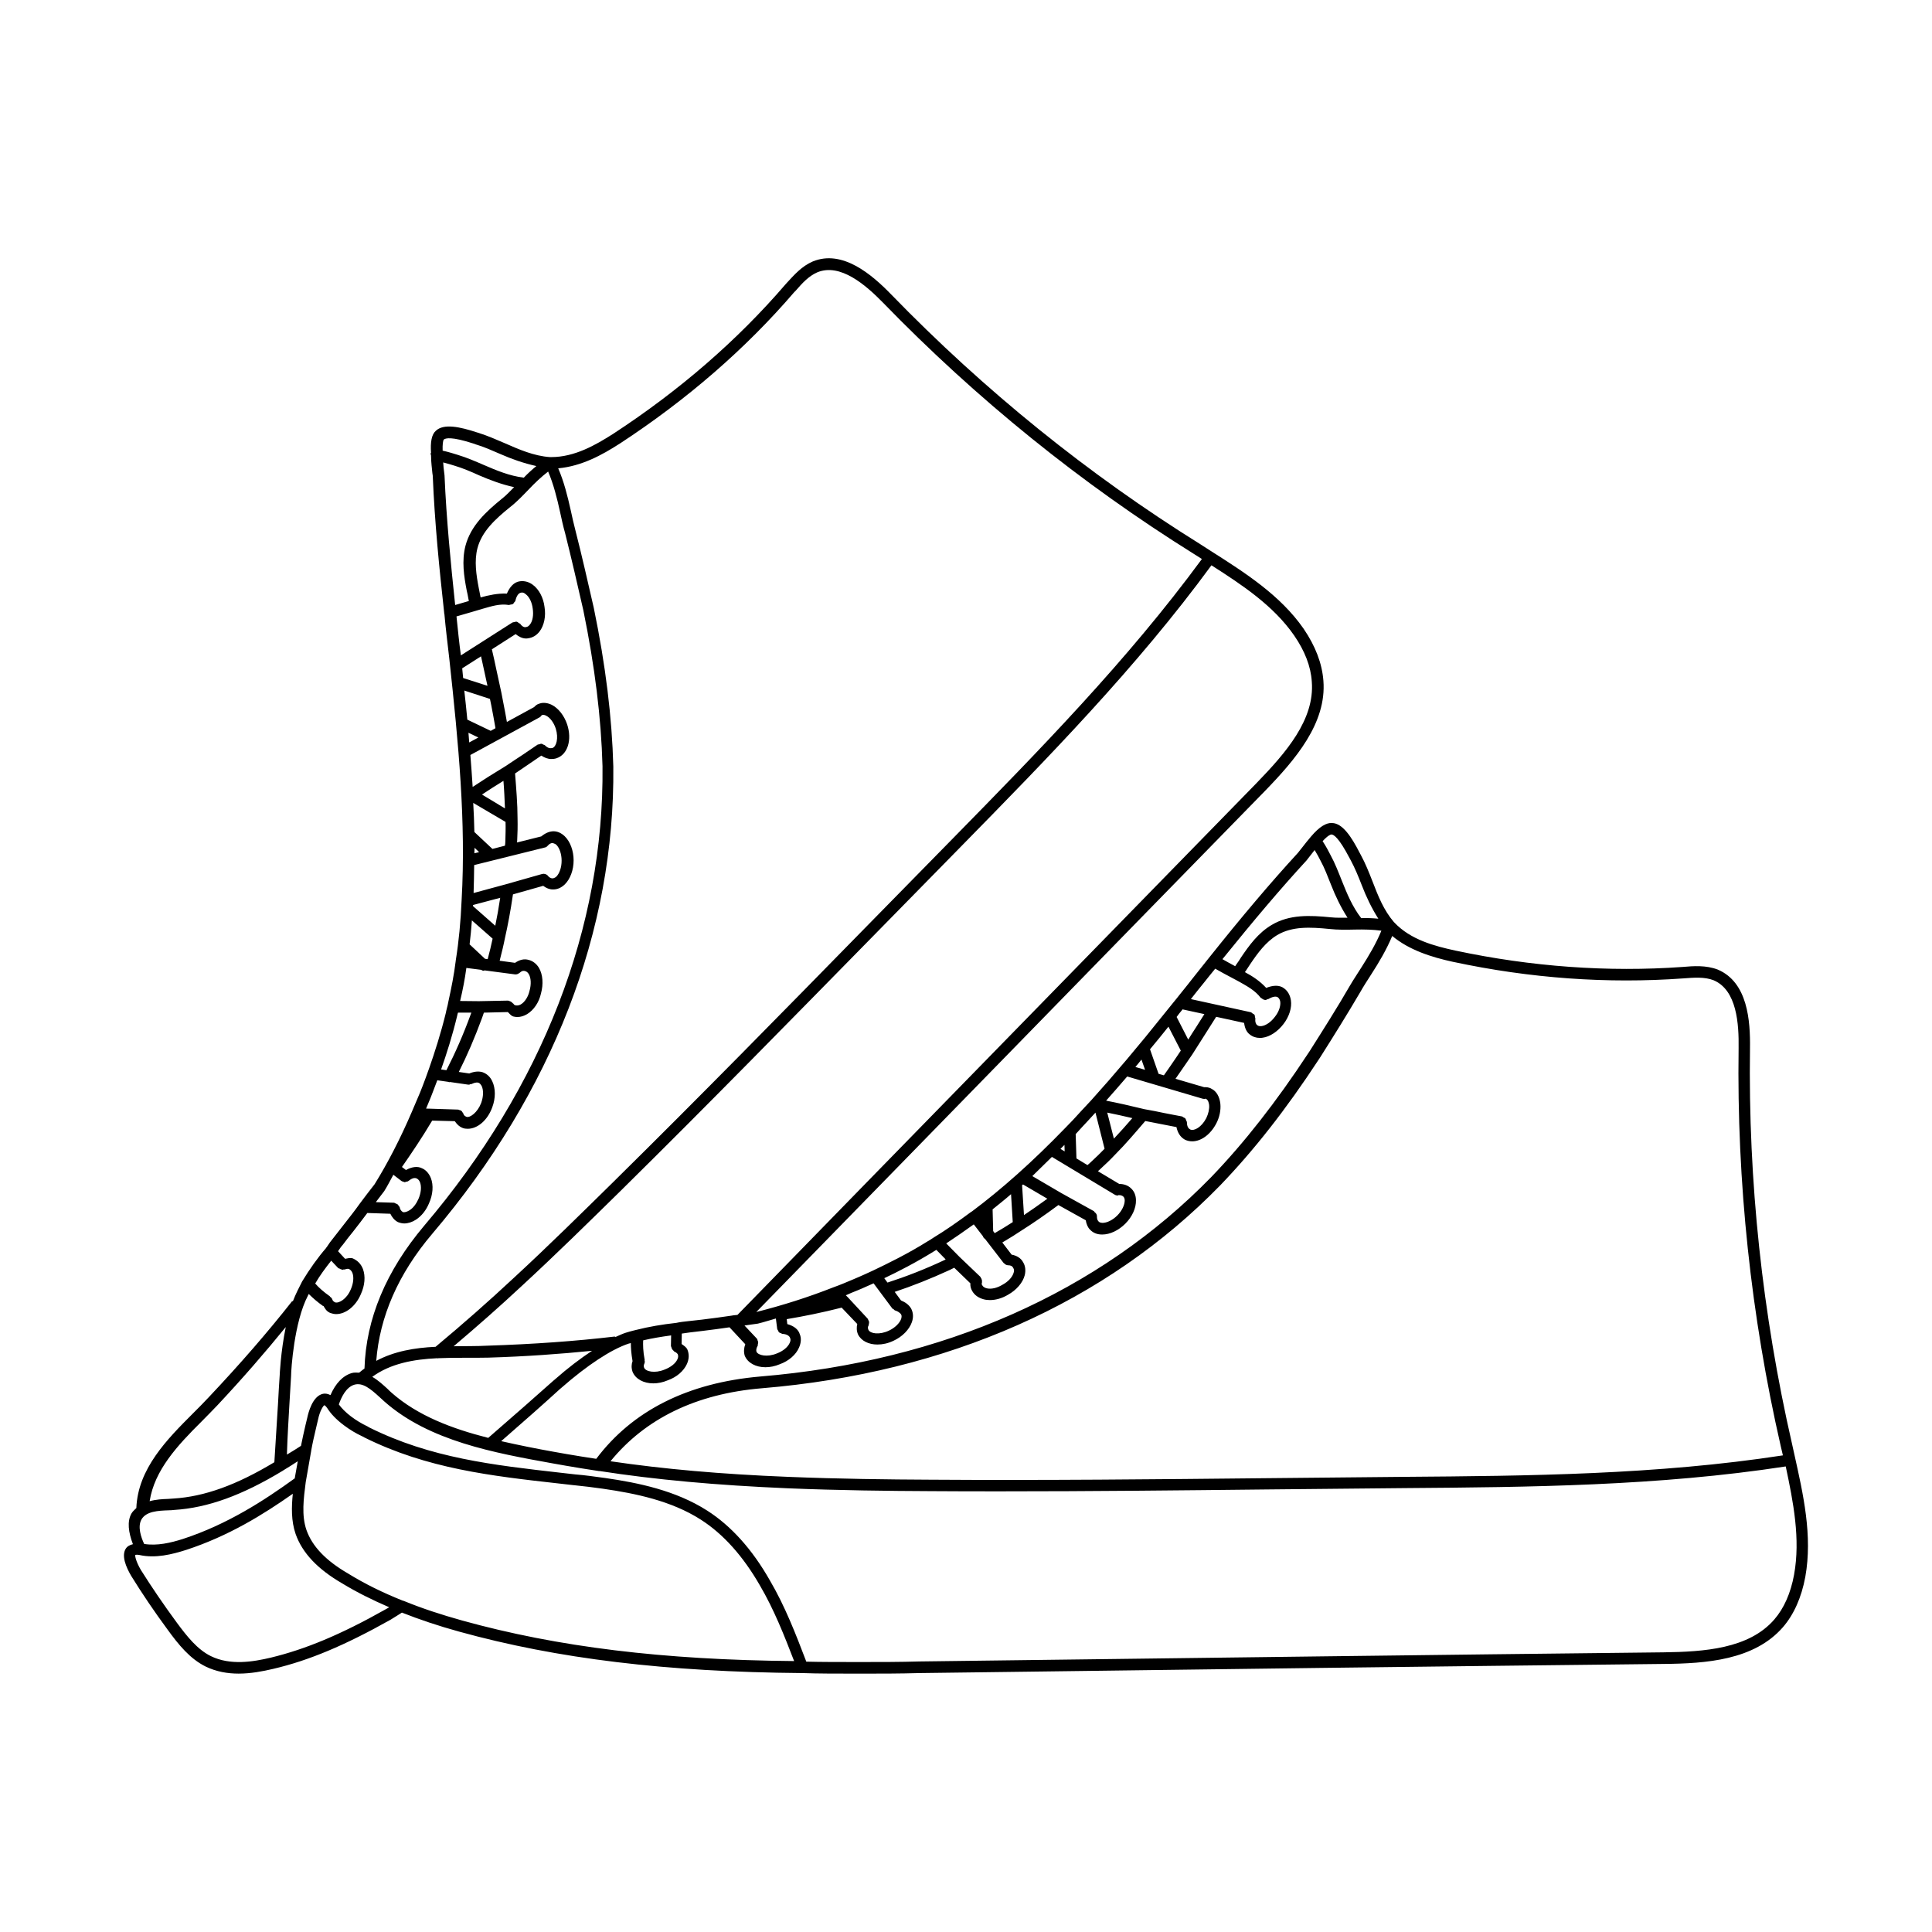 <?xml version="1.0" encoding="UTF-8"?>
<!-- The Best Svg Icon site in the world: iconSvg.co, Visit us! https://iconsvg.co -->
<svg fill="#000000" width="800px" height="800px" version="1.1" viewBox="144 144 512 512" xmlns="http://www.w3.org/2000/svg">
 <path d="m618.9 526.61c-7.859-34.359-11.637-69.625-11.133-104.79 0.102-7.356-0.605-17.48-8.516-20.859-3.125-1.211-6.5-0.957-9.371-0.707-19.801 1.41-40.004-0.051-60.156-4.332-5.594-1.211-11.891-2.871-16.223-7.457 0-0.051-0.051-0.051-0.102-0.102-2.719-3.176-4.18-6.902-5.691-10.832-0.906-2.316-1.863-4.734-3.074-6.953l-0.301-0.555c-2.117-4.133-4.535-7.91-7.356-7.91-1.461-0.102-3.273 0.906-5.543 3.578-0.855 1.008-1.664 2.016-2.316 2.871-0.504 0.605-0.906 1.109-1.16 1.461-7.305 7.961-14.762 16.777-23.527 27.762-1.309 1.613-2.621 3.273-3.93 4.938-1.211 1.562-2.469 3.125-3.727 4.684-0.605 0.805-1.258 1.562-1.863 2.316-0.707 0.855-1.41 1.762-2.117 2.621-7.152 8.969-13.602 16.574-19.598 23.227-0.957 1.008-1.863 2.016-2.82 3.023-1.309 1.461-2.621 2.871-3.981 4.231-8.766 9.07-16.93 16.324-24.887 22.27h-0.051c-3.727 2.769-6.852 4.938-10.078 6.902-0.402 0.301-0.957 0.605-1.613 1.008-5.289 3.324-10.73 5.945-14.41 7.707-3.223 1.512-5.34 2.367-5.441 2.418-1.664 0.707-3.324 1.41-5.039 2.016-6.648 2.621-13.453 4.785-20.453 6.551 21.965-22.52 43.984-45.039 65.949-67.562 22.973-23.527 45.898-47.055 68.871-70.535 7.961-8.211 16.375-17.938 15.469-29.223-0.352-4.586-2.117-9.168-5.238-13.754-6.195-8.918-15.566-14.863-24.586-20.605l-2.82-1.812c-29.676-18.488-57.234-40.758-81.918-66.199-5.141-5.289-12.898-11.941-20.758-8.715-2.922 1.258-4.887 3.527-6.852 5.644l-0.402 0.453c-12.695 14.762-28.012 28.062-45.594 39.551-4.734 3.023-10.277 6.195-16.473 6.195h-0.352c-4.231-0.301-8.16-2.016-11.941-3.68-2.215-0.957-4.535-1.965-6.902-2.719l-0.504-0.152c-4.434-1.461-8.816-2.418-10.883-0.402-1.109 0.957-1.461 3.023-1.258 5.793 0 0.051-0.102 0.102-0.102 0.203-0.051 0.203 0.102 0.352 0.102 0.555 0 1.715 0.25 3.477 0.352 4.637l0.102 0.707c0.504 12.395 1.762 24.789 3.023 36.273v0.051c0 0.051-0.051 0.102 0 0.152 0 0 0.051 0 0.051 0.051 0.352 3.93 0.855 8.012 1.309 11.941 2.469 22.723 4.434 43.277 3.273 63.883-0.25 5.844-0.754 11.082-1.562 16.121v0.051c-0.453 3.727-1.16 7.203-1.965 10.883l-0.203 1.008c-0.051 0.25-0.152 0.504-0.203 0.805-0.102 0.402-0.203 0.805-0.25 1.109-2.621 10.781-6.801 21.059-6.852 21.16l-2.168 5.09c-3.023 7.055-6.398 13.602-9.875 19.195-0.656 0.805-1.258 1.664-1.914 2.469-0.656 0.855-1.309 1.715-2.016 2.672-1.309 1.863-2.769 3.68-4.18 5.492-0.906 1.16-1.812 2.316-2.672 3.426-0.754 0.906-1.41 1.812-1.914 2.621h-0.051c-0.051 0.051 0 0.102-0.051 0.102v0.051c-2.266 2.621-4.383 5.594-6.398 8.918l-1.211 2.418c-0.453 0.906-0.855 1.863-1.258 2.871l-0.152-0.102c-6.5 8.262-13.754 16.625-22.168 25.543-1.309 1.41-2.719 2.82-4.133 4.231-6.852 6.852-14.609 14.66-15.012 25.09-0.453 0.453-0.957 0.855-1.309 1.461-1.16 2.117-0.805 4.938 0.402 8.113-0.855 0.203-1.512 0.605-1.812 1.059-1.359 1.914 0 5.039 1.359 7.356 2.922 4.727 6.094 9.414 9.621 14.199 2.922 4.031 5.945 7.758 10.125 9.824 2.82 1.359 5.793 1.863 8.715 1.863 3.223 0 6.398-0.605 9.168-1.258 9.473-2.215 19.043-6.246 31.137-13.047l0.805-0.504c0.707-0.453 1.41-0.855 2.168-1.359 4.734 1.863 9.672 3.527 15.164 5.039 26.047 7.203 54.914 10.68 90.836 10.984h0.051 0.051c4.031 0.152 9.27 0.152 15.469 0.152 5.238 0 10.328 0 15.566-0.152l16.02-0.203c60.355-0.805 120.81-1.562 181.17-2.215 11.336-0.102 24.031-1.008 31.641-9.723 2.922-3.375 4.938-7.91 5.945-13.352 1.965-10.934-0.555-21.914-2.922-32.547zm-89.828-127.71c20.453 4.383 40.961 5.844 61.062 4.383 2.719-0.203 5.594-0.453 8.012 0.504 6.144 2.621 6.699 11.539 6.602 18.035-0.504 35.418 3.273 70.938 11.184 105.5l0.555 2.367c-33.402 5.141-67.512 5.441-100.46 5.691l-5.238 0.051c-10.328 0.102-20.656 0.203-30.934 0.301-29.223 0.301-59.5 0.605-89.227 0.402-11.133-0.051-24.336-0.203-37.785-0.754-17.785-0.707-33-2.066-47.055-4.133 9.168-11.234 22.57-17.887 40.152-19.348 49.121-4.082 91.141-22.672 121.42-53.758 8.918-9.27 17.434-20.102 26.047-33.25l0.402-0.605c3.578-5.644 7.254-11.539 10.68-17.383 0.855-1.512 1.863-3.074 2.871-4.637 2.117-3.273 4.133-6.699 5.594-10.227 4.484 3.738 10.328 5.602 16.121 6.863zm-32.242-33.754c0.605 0 1.965 0.805 4.836 6.297l0.301 0.555c1.109 2.066 2.016 4.281 2.922 6.602 1.16 3.023 2.57 5.996 4.383 8.867-1.512-0.152-3.023-0.203-4.535-0.152-2.316-2.973-3.777-6.5-5.141-9.926-0.906-2.266-1.812-4.637-2.973-6.75-0.402-0.805-1.16-2.266-2.117-3.727 1.465-1.566 2.121-1.766 2.324-1.766zm-6.602 6.898c0.301-0.402 0.754-0.957 1.258-1.613 0.25-0.352 0.605-0.754 0.906-1.16 0.656 1.059 1.211 2.117 1.512 2.719 1.109 2.016 1.914 4.18 2.82 6.449 1.16 2.973 2.57 5.945 4.383 8.766-1.461 0-2.973 0.051-4.383-0.102-5.594-0.555-10.984-0.805-15.719 2.016-3.578 2.117-5.945 5.391-8.16 8.664-0.352 0.605-0.707 1.109-1.109 1.664-0.152 0.203-0.25 0.402-0.402 0.605-1.109-0.605-2.266-1.211-3.375-1.863 8.215-10.172 15.316-18.586 22.27-26.145zm-27.305 32.547c1.059-1.309 2.066-2.621 3.125-3.879 1.41 0.805 2.871 1.613 4.332 2.367l2.066 1.109c2.215 1.258 4.18 2.316 5.644 4.231 0.051 0.102 0.203 0.051 0.25 0.152 0.25 0.203 0.504 0.352 0.805 0.402 0.051 0 0.102 0.051 0.152 0.051 0.203 0 0.352-0.102 0.555-0.203 0.102-0.051 0.152 0 0.25-0.051 0.855-0.504 1.965-0.906 2.57-0.453 0.301 0.25 0.504 0.605 0.605 1.109 0.152 1.16-0.352 2.719-1.41 4.031-1.008 1.359-2.367 2.316-3.527 2.469-0.504 0.051-0.855 0-1.16-0.25-0.352-0.25-0.605-0.855-0.504-1.664 0.051-0.203-0.102-0.352-0.102-0.555-0.051-0.203 0-0.402-0.152-0.555-0.102-0.152-0.301-0.203-0.453-0.301-0.152-0.102-0.301-0.301-0.504-0.352l-15.871-3.477c1.059-1.359 2.168-2.773 3.328-4.184zm-5.644 7.055c0.051-0.051 0.051-0.102 0.102-0.152l5.793 1.258c-0.754 1.211-1.512 2.367-2.266 3.578-0.707 1.059-1.359 2.117-2.016 3.176l-3.074-5.996c0.453-0.656 0.957-1.258 1.461-1.863zm-3.629 4.434 3.273 6.348-1.211 1.812c-1.059 1.562-2.168 3.176-3.273 4.734l-1.41-0.402-2.266-6.5c1.613-1.961 3.227-3.875 4.887-5.992zm-7.152 8.715 0.957 2.719-2.57-0.754c0.555-0.605 1.109-1.359 1.613-1.965zm-3.777 4.484 20 5.894c0.152 0.051 0.402 0.051 0.555 0.051 0.051 0 0.051-0.051 0.102-0.051 0.102 0 0.203 0 0.25 0.051 0.605 0.301 0.754 1.258 0.805 1.613 0.102 1.059-0.203 2.316-0.754 3.477-1.258 2.418-3.223 3.477-4.231 3.023-0.402-0.203-0.906-0.656-0.906-1.965 0-0.152-0.152-0.301-0.203-0.453-0.051-0.203-0.102-0.352-0.203-0.504-0.152-0.152-0.301-0.203-0.504-0.301-0.152-0.051-0.203-0.203-0.402-0.25-1.211-0.203-2.871-0.555-4.734-0.906-1.613-0.352-3.426-0.707-5.188-1.008-3.68-0.906-7.305-1.715-10.176-2.266 1.809-2.023 3.676-4.188 5.59-6.406zm1.359 11.035c-1.562 1.812-3.176 3.629-4.887 5.441l-1.762-6.902c2.062 0.402 4.231 0.906 6.648 1.461zm-11.438 0.352c0.555-0.605 1.109-1.211 1.664-1.812l2.418 9.574c-1.109 1.16-2.266 2.266-3.629 3.527-0.301 0.301-0.605 0.555-0.906 0.805l-2.922-1.762-0.203-6.449c1.16-1.312 2.371-2.574 3.578-3.883zm-6.547 6.75 0.051 1.715-1.109-0.656c0.352-0.402 0.703-0.707 1.059-1.059zm-3.328 3.176 16.676 10.027c0.25 0.152 0.504 0.203 0.805 0.203 0.051 0 0.102-0.051 0.152-0.102 0.555-0.051 1.059 0.152 1.309 0.402s0.352 0.656 0.352 1.008c0 1.211-0.754 2.769-1.965 3.981-1.211 1.211-2.719 1.965-3.93 1.965-0.402-0.051-0.754-0.051-1.059-0.402-0.352-0.352-0.402-0.906-0.402-1.211v-0.152c0-0.504-0.301-0.855-0.656-1.109-0.051-0.051-0.051-0.152-0.102-0.203l-8.715-4.836-7.656-4.484c1.566-1.512 3.379-3.324 5.191-5.086zm-7.656 7.305 6.449 3.777c-2.266 1.664-4.332 3.074-6.195 4.332l-0.504-7.91c0.098-0.047 0.148-0.098 0.25-0.199zm-3.176 2.57 0.453 7.406c-1.562 1.008-3.125 1.965-4.785 2.922l-0.402-0.555-0.152-5.746c1.613-1.309 3.277-2.617 4.887-4.027zm-9.875 8.008 2.418 3.125c0.102 0.301 0.25 0.555 0.555 0.707l4.938 6.398c0 0.051 0.051 0 0.102 0.051 0.25 0.301 0.656 0.555 1.109 0.555 0.656 0 1.109 0.203 1.359 0.754 0.203 0.301 0.25 0.707 0.102 1.16-0.301 1.16-1.41 2.418-3.023 3.273-1.41 0.855-2.973 1.211-4.18 0.906-0.352-0.102-0.855-0.301-1.109-0.754-0.203-0.301-0.203-0.453-0.102-0.707 0.051-0.102-0.051-0.152 0-0.25 0.051-0.203 0-0.352-0.051-0.555-0.051-0.203-0.102-0.352-0.25-0.504-0.051-0.051-0.051-0.152-0.102-0.25l-5.543-5.289-3.527-3.578c2.219-1.465 4.637-3.129 7.305-5.043zm-10.578 7.156c0.25-0.152 0.402-0.25 0.656-0.402l2.469 2.519-0.25 0.152c-5.238 2.469-10.328 4.434-15.164 5.996l-0.855-1.16c3.621-1.715 8.359-4.133 13.145-7.106zm-20.355 10.379s1.762-0.707 4.383-1.914l4.988 6.699c0.102 0.102 0.203 0.051 0.301 0.152 0.152 0.152 0.25 0.301 0.453 0.352 0.504 0.152 1.211 0.504 1.562 1.059 0.203 0.352 0.102 0.805 0 1.16-0.402 1.16-1.715 2.418-3.273 3.125-2.469 1.16-4.887 0.805-5.391-0.203-0.203-0.453-0.203-0.805 0.051-1.211 0.051-0.102 0-0.25 0.051-0.352 0.051-0.203 0.102-0.352 0.051-0.555 0-0.203-0.102-0.352-0.203-0.504-0.051-0.102-0.051-0.25-0.152-0.352l-5.238-5.644-0.555-0.555c0.957-0.453 1.965-0.855 2.973-1.258zm-4.078 4.531 4.133 4.332c-0.203 0.906-0.203 1.812 0.203 2.769 0.855 1.715 2.82 2.672 5.141 2.672 1.359 0 2.82-0.301 4.281-1.008 2.316-1.059 4.133-2.922 4.836-4.887 0.453-1.258 0.402-2.469-0.152-3.578-0.555-1.008-1.512-1.715-2.719-2.215l-1.664-2.266c4.684-1.562 9.523-3.477 14.559-5.793l1.211-0.605 4.281 4.133c-0.051 0.707 0.102 1.41 0.504 2.066 0.605 1.059 1.664 1.812 3.023 2.168 0.555 0.152 1.109 0.203 1.664 0.203 1.613 0 3.273-0.504 4.785-1.41 2.266-1.258 3.93-3.223 4.434-5.188 0.301-1.258 0.152-2.469-0.402-3.375-0.605-1.16-1.715-1.812-3.074-2.066l-2.469-3.223c1.965-1.16 3.68-2.215 5.238-3.273 2.871-1.812 5.945-3.93 9.621-6.648l7.254 4.031c0.152 0.957 0.504 1.863 1.109 2.469 0.805 0.855 1.863 1.309 3.176 1.309h0.102c2.016 0 4.281-1.059 6.098-2.871 1.812-1.812 2.871-4.133 2.82-6.195 0-1.258-0.453-2.367-1.258-3.125-0.805-0.805-1.914-1.211-3.176-1.211l-5.644-3.375c0.152-0.152 0.301-0.25 0.504-0.453 1.41-1.309 2.82-2.621 4.082-3.981 2.82-2.82 5.492-5.996 7.961-8.867 1.512 0.301 3.074 0.605 4.383 0.855 1.562 0.301 2.769 0.555 3.879 0.754 0.301 1.41 0.957 2.621 2.215 3.324 0.605 0.301 1.258 0.453 1.965 0.453 2.316 0 4.836-1.762 6.398-4.785 0.855-1.664 1.211-3.477 1.059-5.141-0.203-1.914-1.059-3.375-2.316-3.981-0.707-0.453-1.461-0.453-2.016-0.453l-7.559-2.215c0.906-1.309 1.812-2.621 2.719-3.93l1.762-2.57c1.16-1.812 2.316-3.629 3.426-5.391 0.957-1.512 1.914-3.023 2.871-4.535l7.406 1.613c0.152 1.258 0.605 2.418 1.512 3.074 0.754 0.605 1.664 0.906 2.672 0.906 0.25 0 0.453 0 0.707-0.051 1.965-0.25 4.031-1.664 5.543-3.629s2.266-4.332 1.965-6.297c-0.203-1.309-0.805-2.418-1.762-3.125-1.258-1.008-3.023-0.855-4.785-0.152-1.664-1.812-3.578-3.074-5.644-4.18 0.102-0.102 0.152-0.25 0.25-0.352 0.402-0.605 0.805-1.211 1.16-1.762 1.965-2.922 4.133-5.894 7.152-7.707 3.981-2.367 8.816-2.117 13.855-1.613 2.215 0.25 4.535 0.203 6.801 0.152 2.316-0.051 4.734 0 6.953 0.301-1.359 3.324-3.324 6.648-5.391 9.875-1.008 1.613-2.066 3.176-2.973 4.734-3.375 5.844-7.055 11.637-10.629 17.281l-0.402 0.605c-8.516 12.949-16.93 23.68-25.695 32.797-29.773 30.531-71.086 48.82-119.5 52.852-19.246 1.664-33.906 9.07-43.48 21.816-2.621-0.402-5.238-0.805-7.809-1.258l-3.426-0.605c-4.535-0.805-9.27-1.762-13.957-2.82 6.246-5.441 11.539-10.125 15.617-13.855l0.301-0.25c6.953-6.098 13.301-10.227 17.836-11.738 0.203-0.051 0.402-0.102 0.605-0.152 0 1.258 0.102 2.769 0.453 4.785-0.301 0.855-0.352 1.762 0 2.82 0.805 1.965 2.973 3.074 5.492 3.074 1.211 0 2.519-0.25 3.828-0.805 2.418-0.855 4.231-2.469 5.09-4.332 0.555-1.258 0.656-2.57 0.102-3.879-0.352-0.656-0.957-1.008-1.512-1.41l0.051-2.769c0.656-0.102 1.309-0.203 2.117-0.301l3.375-0.402c2.418-0.301 4.785-0.605 7.152-0.957l4.18 4.484c-0.352 0.957-0.453 1.965-0.152 3.023 0.805 1.965 2.973 3.074 5.492 3.074 1.211 0 2.519-0.25 3.828-0.805 2.367-0.855 4.281-2.519 5.09-4.434 0.555-1.258 0.605-2.519 0.203-3.477-0.402-1.41-1.715-2.266-3.324-2.719l-0.152-1.309c4.383-0.73 9.422-1.738 14.562-3.051zm-93.66 34.512c-9.523-2.418-18.691-5.844-25.645-11.992-0.352-0.301-0.707-0.656-1.059-1.008-1.16-1.059-2.519-2.316-4.031-3.176 4.836-3.527 10.883-4.637 17.23-4.938 0.051 0 0.051 0.051 0.102 0.051s0.102-0.051 0.152-0.051c4.434-0.203 9.02-0.051 13.25-0.152 9.977-0.301 18.941-0.957 27.508-1.812-3.125 2.066-6.449 4.586-9.926 7.656l-0.301 0.25c-4.484 3.988-10.125 8.977-17.281 15.172zm48.516-24.082c0.051 0.203 0.102 0.352 0.203 0.555 0.102 0.152 0.203 0.25 0.352 0.402 0.102 0.051 0.102 0.203 0.25 0.25 0.555 0.25 0.754 0.504 0.906 0.707 0.152 0.402 0.152 0.855-0.102 1.359-0.504 1.109-1.812 2.117-3.426 2.719-2.57 1.059-4.988 0.504-5.391-0.504-0.152-0.402-0.102-0.707 0.051-1.059 0.152-0.301 0.152-0.656 0.051-0.957h0.051c-0.453-2.418-0.453-4.031-0.402-5.238 2.367-0.555 4.836-0.957 7.406-1.309l-0.051 2.769c0.004 0.156 0.055 0.203 0.102 0.305zm22.926-6.195c1.664-0.402 3.176-0.906 4.785-1.359l0.352 2.769c0.051 0.203 0.152 0.301 0.25 0.453 0.051 0.152 0.102 0.301 0.203 0.402 0.152 0.152 0.402 0.25 0.605 0.301 0.102 0.051 0.203 0.152 0.352 0.152 1.008 0.051 1.812 0.453 2.016 1.109 0.203 0.453 0.051 0.906-0.102 1.258-0.504 1.16-1.812 2.215-3.426 2.82-2.57 1.059-4.938 0.504-5.391-0.453-0.152-0.504 0-1.008 0.301-1.562 0.102-0.152 0.051-0.301 0.051-0.402 0.051-0.203 0.102-0.352 0.102-0.555 0-0.152-0.102-0.301-0.152-0.453-0.051-0.152-0.051-0.301-0.152-0.453l-3.324-3.527c1.113-0.148 2.269-0.348 3.531-0.5zm120.21-200.97c8.211 5.238 16.473 10.73 21.914 18.59 2.82 4.082 4.434 8.211 4.684 12.242 0.805 10.027-6.801 18.793-14.609 26.852-22.922 23.477-45.898 47.004-68.871 70.535-22.922 23.477-45.848 46.953-68.719 70.434-0.152 0-0.301 0.051-0.453 0.051-0.402 0.051-0.754 0.051-1.16 0.152-2.57 0.402-5.141 0.707-7.859 1.059l-3.629 0.402c-1.059 0.102-2.215 0.25-3.125 0.453-3.68 0.402-7.254 1.008-10.629 1.863 0 0-1.512 0.352-2.769 0.754-0.805 0.25-1.762 0.707-2.672 1.109-0.102 0-0.152-0.102-0.25-0.102-10.328 1.211-21.363 2.016-33.754 2.418-2.769 0.152-5.84 0.102-8.914 0.152 6.195-5.238 12.141-10.48 17.984-15.922 9.07-8.363 18.035-17.18 26.754-25.746l0.504-0.504c22.117-21.816 44.184-44.387 65.598-66.199l23.477-23.93c22.922-23.379 46.652-47.559 66.5-74.664zm-156.79-32.246c17.785-11.637 33.352-25.141 46.199-40.102l0.402-0.402c1.762-2.016 3.426-3.879 5.742-4.887 6.098-2.519 12.848 3.375 17.383 8.012 24.836 25.594 52.598 48.012 82.473 66.652l2.066 1.309c-19.75 26.902-43.328 50.934-66.148 74.211l-23.477 23.93c-21.363 21.816-43.43 44.336-65.547 66.148l-0.504 0.504c-8.664 8.516-17.633 17.383-26.652 25.695-6.699 6.246-13.504 12.242-20.758 18.289-5.492 0.25-10.934 1.16-15.719 3.727 0.906-11.637 5.742-22.973 14.863-33.703 31.84-37.484 48.418-80.309 47.961-123.79-0.352-13.047-2.016-26.754-5.188-42.117-1.562-6.75-3.125-13.754-4.836-20.402-0.453-1.715-0.855-3.527-1.258-5.391-0.855-3.828-1.812-7.656-3.324-11.133 6.195-0.559 11.637-3.531 16.32-6.555zm-46.652-1.059c0.453-0.402 2.016-0.855 7.91 1.059l0.555 0.203c2.215 0.656 4.332 1.613 6.551 2.57 2.973 1.309 6.098 2.418 9.523 3.176-1.16 0.957-2.266 1.965-3.324 3.074-3.777-0.453-7.254-1.914-10.629-3.375-2.215-0.957-4.535-1.965-6.902-2.672-0.805-0.25-2.367-0.754-3.981-1.109-0.055-1.613 0.098-2.672 0.297-2.926zm0.203 9.473-0.102-0.855c-0.102-0.707-0.203-1.613-0.25-2.57 1.211 0.301 2.316 0.656 2.973 0.855 2.215 0.656 4.332 1.562 6.551 2.57 2.922 1.258 5.996 2.418 9.27 3.125-1.059 1.059-2.066 2.168-3.176 3.023-4.332 3.527-8.312 7.203-9.723 12.543-1.008 3.981-0.402 8.012 0.352 11.891 0.152 0.656 0.301 1.309 0.402 1.965 0.051 0.25 0.102 0.504 0.152 0.754-1.211 0.352-2.418 0.707-3.629 1.059-1.16-10.98-2.316-22.621-2.82-34.359zm3.172 37.383c1.41-0.402 2.769-0.805 4.18-1.211l2.719-0.805c2.469-0.707 4.637-1.41 7.004-1.008 0.152 0 0.25-0.102 0.402-0.102 0.25-0.051 0.504-0.051 0.707-0.203 0.102-0.051 0.152-0.203 0.203-0.301 0.152-0.203 0.352-0.301 0.402-0.555 0.301-1.258 0.805-2.016 1.512-2.117 0.402-0.102 0.805 0.051 1.211 0.402 0.957 0.707 1.664 2.168 1.863 3.828 0.25 1.664 0 3.324-0.754 4.231-0.301 0.402-0.605 0.605-1.008 0.656-0.453 0.152-1.059-0.152-1.512-0.805-0.102-0.152-0.301-0.152-0.402-0.25-0.203-0.152-0.352-0.301-0.555-0.352-0.25-0.051-0.453 0.051-0.656 0.102-0.152 0.051-0.301 0-0.453 0.102h-0.051l-13.652 8.715c-0.453-3.375-0.805-6.852-1.16-10.328zm4.383 76.781v-0.301l7.203-1.914c-0.402 2.719-0.855 5.188-1.309 7.406zm5.191 8.613c-0.352 1.715-0.805 3.527-1.309 5.441l-0.707-0.102-4.082-3.828c0.25-2.066 0.453-4.18 0.605-6.348zm3.426-30.934c0.051 1.664 0 3.324-0.051 5.09 0 0.453-0.051 0.805-0.102 1.211l-3.324 0.855-4.785-4.484c-0.051-2.57-0.152-5.141-0.301-7.707zm-6.246-7.254c1.762-1.16 3.629-2.367 5.691-3.629 0.203 2.418 0.301 4.887 0.402 7.305zm-0.758 15.266-1.258 0.301c0-0.504 0.051-0.957 0.051-1.461zm-1.461 10.832c0.102-2.469 0.102-4.938 0.152-7.406l18.844-4.684c0.301-0.051 0.504-0.301 0.707-0.504 0.352-0.402 0.754-0.656 1.258-0.656 0.203 0.102 0.605 0.152 0.957 0.453 0.855 0.855 1.41 2.469 1.41 4.231 0 1.762-0.555 3.375-1.41 4.231-0.203 0.203-0.707 0.453-1.008 0.453-0.453 0-0.906-0.301-1.16-0.605l-0.102-0.148c-0.402-0.402-1.008-0.555-1.512-0.402l-9.574 2.719zm-0.25-28.113c-0.152-2.769-0.402-5.644-0.605-8.465l18.34-9.977c0.152-0.102 0.352-0.25 0.453-0.402v-0.051c0.051-0.051 0.102-0.102 0.203-0.152 0.301-0.102 0.656-0.051 1.059 0.152 1.059 0.504 2.066 1.863 2.57 3.426 0.805 2.57 0.152 4.785-0.855 5.141-0.504 0.102-1.109 0.203-2.016-0.707-0.102-0.102-0.301-0.102-0.453-0.203-0.203-0.102-0.301-0.203-0.504-0.203s-0.352 0.051-0.555 0.152c-0.152 0.051-0.352 0-0.453 0.102-1.008 0.707-2.367 1.613-3.93 2.672-1.41 0.906-2.973 1.965-4.484 2.973-3.18 1.918-6.352 3.93-8.77 5.543zm-0.91-11.789c-0.051-0.855-0.152-1.715-0.203-2.57l2.621 1.258zm5.695-3.074-6.195-2.973c-0.25-2.519-0.504-5.141-0.805-7.707l6.801 2.215 0.352 1.715c0.402 2.016 0.754 4.031 1.109 6.047zm-7.305-14.004c-0.102-0.855-0.152-1.715-0.25-2.57l4.988-3.176c0.301 1.359 0.605 2.769 0.906 4.133 0.25 1.258 0.555 2.469 0.805 3.68zm0.855 76.832 3.93 0.504c0.203 0.102 0.402 0.25 0.605 0.25 0.102 0 0.203-0.102 0.301-0.102l8.062 1.059h0.152c0.402 0 0.754-0.152 1.008-0.402h0.051c0.453-0.453 0.906-0.656 1.512-0.453 0.352 0.102 0.656 0.352 0.906 0.754 0.605 1.008 0.707 2.719 0.203 4.484-0.352 1.562-1.258 2.973-2.316 3.578-0.352 0.203-0.855 0.352-1.359 0.25-0.352-0.102-0.453-0.203-0.555-0.402-0.051-0.102-0.152-0.102-0.203-0.152-0.102-0.152-0.25-0.25-0.453-0.402-0.152-0.102-0.301-0.152-0.504-0.203-0.102 0-0.152-0.102-0.25-0.102h-0.051l-7.707 0.152-4.988-0.051c0.699-2.918 1.254-5.789 1.656-8.762zm-2.418 12.594c0.051-0.25 0.102-0.504 0.203-0.754h3.527l-0.102 0.301c-2.016 5.543-4.18 10.43-6.5 14.965l-1.41-0.203c1.41-3.981 3.019-9.02 4.281-14.309zm-7.004 21.664c0-0.051 0.707-1.762 1.715-4.484l2.82 0.402c0.152 0.051 0.301 0.102 0.453 0.102 0.051 0 0.051-0.051 0.051-0.051l4.887 0.707h0.203c0.152 0 0.25-0.102 0.352-0.152 0.102-0.051 0.203 0.051 0.301 0 0.504-0.25 1.258-0.555 1.863-0.352 0.402 0.152 0.605 0.504 0.805 0.805 0.555 1.109 0.504 2.871-0.102 4.535-0.957 2.519-2.973 4.031-3.93 3.68-0.453-0.203-0.707-0.453-0.805-0.855-0.051-0.152-0.152-0.203-0.203-0.301-0.102-0.152-0.152-0.301-0.301-0.402-0.203-0.152-0.352-0.203-0.605-0.25-0.102-0.051-0.152-0.102-0.301-0.102l-7.707-0.25-0.754-0.008zm-14.309 27.457c0.605-0.805 1.211-1.613 1.965-2.57 0.855-1.359 1.613-2.871 2.418-4.332l2.168 1.664c0.152 0.102 0.352 0.152 0.555 0.203 0.102 0.051 0.203 0.102 0.301 0.102h0.051c0.102 0 0.152-0.102 0.203-0.102 0.25-0.051 0.555-0.051 0.754-0.25 0.805-0.656 1.613-0.957 2.215-0.605 0.402 0.203 0.656 0.605 0.805 0.957 0.453 1.16 0.301 2.82-0.402 4.434-0.555 1.258-1.359 2.367-2.316 2.973-0.707 0.453-1.41 0.656-1.812 0.504-0.453-0.25-0.754-0.707-0.855-1.309-0.051-0.152-0.152-0.203-0.25-0.301-0.102-0.203-0.152-0.352-0.352-0.453-0.152-0.102-0.301-0.152-0.453-0.203-0.152-0.051-0.25-0.152-0.402-0.203l-4.836-0.152c0.098-0.152 0.145-0.254 0.246-0.355zm-12.09 15.871 1.863 1.965c0.102 0.102 0.203 0.051 0.301 0.102 0.152 0.102 0.301 0.203 0.555 0.25 0.102 0 0.203 0.102 0.301 0.102 0.102 0 0.203-0.102 0.301-0.102 0.102 0 0.203 0.051 0.301 0 0.555-0.203 0.906-0.203 1.109-0.102 0.402 0.203 0.707 0.555 0.906 1.059 0.402 1.109 0.25 2.769-0.453 4.332-1.059 2.57-3.176 3.777-4.18 3.426-0.352-0.203-0.605-0.402-0.707-0.754-0.102-0.352-0.402-0.605-0.656-0.754l0.051-0.051c-1.715-1.211-2.973-2.316-3.93-3.426 1.215-2.117 2.727-4.133 4.238-6.047zm-11.086 38.188c0.152-2.871 0.301-5.391 0.453-7.656 0-1.664 0.805-14.258 4.434-21.211l0.25-0.504c1.059 1.059 2.266 2.117 3.828 3.223l0.051-0.102c0.402 0.707 0.805 1.461 1.715 1.863 0.555 0.203 1.109 0.352 1.664 0.352 2.519 0 5.188-2.066 6.551-5.289 1.059-2.316 1.258-4.734 0.555-6.648-0.504-1.309-1.359-2.215-2.672-2.82-0.707-0.25-1.41 0-2.066 0.102l-1.863-2.016c0.402-0.605 0.805-1.211 1.309-1.762 0.855-1.16 1.762-2.316 2.672-3.426 1.309-1.664 2.57-3.324 3.777-4.938l6.098 0.203c0.453 0.906 1.059 1.715 2.016 2.215 0.555 0.203 1.109 0.352 1.664 0.352 1.008 0 2.117-0.352 3.125-1.008 1.461-0.957 2.672-2.469 3.426-4.281 1.059-2.316 1.258-4.836 0.504-6.75-0.504-1.258-1.359-2.168-2.316-2.57-1.258-0.656-2.82-0.352-4.281 0.453l-1.059-0.805c2.418-3.477 5.289-7.707 8.012-12.293l5.996 0.152c0.504 0.754 1.109 1.41 2.117 1.812 0.402 0.152 0.855 0.203 1.309 0.203 2.57 0 5.238-2.215 6.5-5.691 0.906-2.418 0.906-4.988 0-6.902-0.555-1.211-1.461-2.016-2.621-2.418-1.059-0.301-2.266-0.152-3.477 0.352l-2.769-0.402c2.215-4.383 4.231-9.07 6.195-14.41l0.453-1.309 6.348-0.152c0.453 0.402 0.805 0.957 1.41 1.16 0.352 0.102 0.754 0.152 1.109 0.152 0.855 0 1.715-0.25 2.57-0.754 1.762-1.059 3.176-3.125 3.68-5.441 0.707-2.519 0.504-5.039-0.504-6.801-0.656-1.109-1.664-1.863-2.672-2.117-1.258-0.402-2.519-0.051-3.68 0.754l-4.082-0.555c0.555-2.168 1.059-4.231 1.41-6.047 0.754-3.324 1.461-7.055 2.117-11.539l8.012-2.266c0.805 0.605 1.664 0.957 2.519 0.957h0.152c1.109 0 2.117-0.453 3.023-1.309 1.461-1.41 2.367-3.828 2.367-6.398 0-2.57-0.906-4.988-2.367-6.398-0.906-0.855-1.914-1.309-2.973-1.309-1.109 0-2.266 0.555-3.223 1.359l-6.449 1.613c0-0.102 0.051-0.25 0.051-0.352 0.102-1.965 0.152-4.031 0.102-5.996 0-3.879-0.352-7.961-0.656-11.941 1.309-0.906 2.621-1.762 3.777-2.57 1.258-0.855 2.215-1.512 3.176-2.168 0.855 0.555 1.715 0.906 2.672 0.906 0.453 0 0.906-0.051 1.359-0.203 2.922-0.957 4.18-4.836 2.82-8.969-0.805-2.367-2.316-4.281-4.082-5.188-1.16-0.555-2.316-0.656-3.176-0.352-0.707 0.152-1.109 0.555-1.512 0.957l-7.203 3.93c-0.301-1.715-0.605-3.426-0.957-5.141l-0.504-2.621c-0.453-2.117-0.906-4.18-1.359-6.246-0.352-1.762-0.754-3.477-1.16-5.238l6.297-4.031c0.805 0.656 1.762 1.16 2.719 1.16 0.203 0 0.402 0 0.605-0.051 1.16-0.152 2.215-0.754 3.023-1.812 1.211-1.613 1.715-4.031 1.309-6.5-0.301-2.469-1.461-4.637-3.074-5.844-1.059-0.805-2.266-1.109-3.426-0.957-1.613 0.203-2.719 1.512-3.477 3.273-2.469-0.102-4.734 0.402-6.953 1.008-0.051-0.152-0.051-0.301-0.102-0.453-0.152-0.707-0.25-1.41-0.402-2.066-0.656-3.426-1.211-7.106-0.352-10.48 1.16-4.484 4.734-7.758 8.664-10.934 1.762-1.359 3.375-3.074 4.938-4.684 1.613-1.715 3.324-3.324 5.141-4.734 1.41 3.273 2.367 7.055 3.176 10.781 0.402 1.863 0.805 3.727 1.309 5.492 1.664 6.602 3.273 13.602 4.836 20.453 3.074 15.012 4.734 28.516 5.09 41.363 0.453 42.723-15.871 84.84-47.258 121.77-10.125 11.992-15.418 24.688-15.82 37.836-0.453 0.352-0.957 0.707-1.41 1.109-0.656 0-1.258-0.102-1.965 0.102-2.367 0.707-4.281 2.719-5.644 5.844-0.754-0.402-1.461-0.453-1.965-0.352-2.871 0.605-3.93 5.238-4.133 6.144l-0.555 2.316c-0.402 1.762-0.805 3.527-1.16 5.34-1.211 0.805-2.469 1.562-3.727 2.316 0.148-4.988 0.453-9.52 0.652-13.199zm-23.324 4.484c1.41-1.461 2.871-2.871 4.18-4.281 6.801-7.254 12.695-14.055 18.188-20.809-1.359 6.602-1.613 12.797-1.613 12.848-0.152 2.215-0.301 4.684-0.453 7.609-0.25 4.133-0.555 9.168-0.957 15.367-10.027 6.047-18.539 9.117-26.703 9.621-0.453 0.051-0.957 0.051-1.461 0.102-1.512 0.051-3.273 0.152-4.887 0.605 1.262-8.215 7.41-14.816 13.707-21.062zm-15.871 25.895c1.258-2.168 4.383-2.316 7.203-2.418 0.555 0 1.059-0.051 1.512-0.102 8.867-0.555 17.984-3.879 28.719-10.379 0.051-0.051 0.102-0.051 0.152-0.102s0.102-0.051 0.152-0.102c1.258-0.754 2.469-1.512 3.68-2.316l-0.805 4.535c-8.012 5.793-17.785 12.191-29.676 16.07-3.176 1.008-6.801 1.863-10.227 1.309-0.863-1.859-1.77-4.582-0.711-6.496zm65.395 23.43-0.805 0.453c-11.789 6.648-21.16 10.531-30.328 12.746-4.684 1.109-10.73 2.117-15.871-0.402-3.578-1.762-6.297-5.188-9.02-8.867-3.477-4.734-6.602-9.32-9.523-13.957-1.359-2.316-1.562-3.727-1.512-3.981 0 0 0.25-0.152 1.109 0 4.231 0.957 8.664-0.152 12.445-1.359 11.234-3.68 20.402-9.371 28.215-14.863-0.352 3.477-0.453 7.203 0.754 10.68 1.762 4.988 5.793 9.27 12.293 13.047 3.879 2.367 8.062 4.434 12.496 6.348-0.102 0.055-0.203 0.105-0.254 0.156zm19.648 3.375c-5.594-1.562-10.68-3.223-15.469-5.188-0.102-0.051-0.203-0.051-0.352-0.102-5.289-2.117-10.027-4.434-14.508-7.203-5.894-3.426-9.473-7.203-10.984-11.488-1.359-3.93-0.754-8.363-0.203-12.695l1.461-8.363v-0.051c0.352-1.965 0.805-3.93 1.258-5.844l0.555-2.367c0.453-2.215 1.359-3.629 1.664-3.777 0 0 0.301 0.102 0.754 0.754 0.957 1.512 2.316 2.973 4.383 4.535 1.613 1.211 3.273 2.215 5.039 3.023 0.051 0.051 0.402 0.203 0.453 0.25 16.625 8.262 33.555 10.176 51.539 12.191l3.981 0.453h0.051c2.519 0.25 4.938 0.555 7.457 0.906l0.352 0.051c8.312 1.211 17.887 3.125 25.746 8.16 5.996 3.828 11.234 9.723 15.668 17.434 3.727 6.348 6.449 13.25 9.07 20.051-34.711-0.301-62.672-3.727-87.914-10.73zm352.92-12.191c-0.906 4.938-2.672 8.918-5.238 11.891-6.75 7.809-18.691 8.566-29.371 8.715-60.355 0.656-120.81 1.461-181.17 2.215l-16.02 0.203c-5.188 0.152-10.277 0.152-15.469 0.152-5.793 0-10.629 0-14.508-0.102-2.769-7.254-5.644-14.711-9.672-21.562-4.637-8.16-10.227-14.41-16.625-18.488-8.363-5.34-18.289-7.356-26.953-8.613l-0.402-0.051c-2.57-0.352-5.039-0.707-7.559-0.906l-3.981-0.453c-17.684-2.016-34.359-3.879-50.633-11.992-0.051-0.051-0.453-0.25-0.504-0.301-1.41-0.656-2.922-1.562-4.332-2.621-1.461-1.109-2.469-2.168-3.223-3.176 0.656-1.914 1.914-4.586 4.133-5.238 2.168-0.605 4.18 1.008 6.75 3.375 0.402 0.352 0.754 0.707 1.16 1.059 11.891 10.531 29.27 13.652 44.637 16.426l3.426 0.605c2.82 0.504 5.793 0.957 8.715 1.41 0.051 0 0.102 0.051 0.152 0.051 0.051 0 0.051-0.051 0.051-0.051 14.914 2.316 30.984 3.777 49.977 4.586 13.551 0.555 26.754 0.707 37.887 0.754 6.195 0.051 12.445 0.051 18.691 0.051 23.68 0 47.41-0.25 70.582-0.504 10.328-0.102 20.605-0.203 30.934-0.301l5.238-0.051c33.152-0.25 67.41-0.555 101.11-5.742 2.012 9.465 3.926 19.238 2.211 28.66z"/>
</svg>